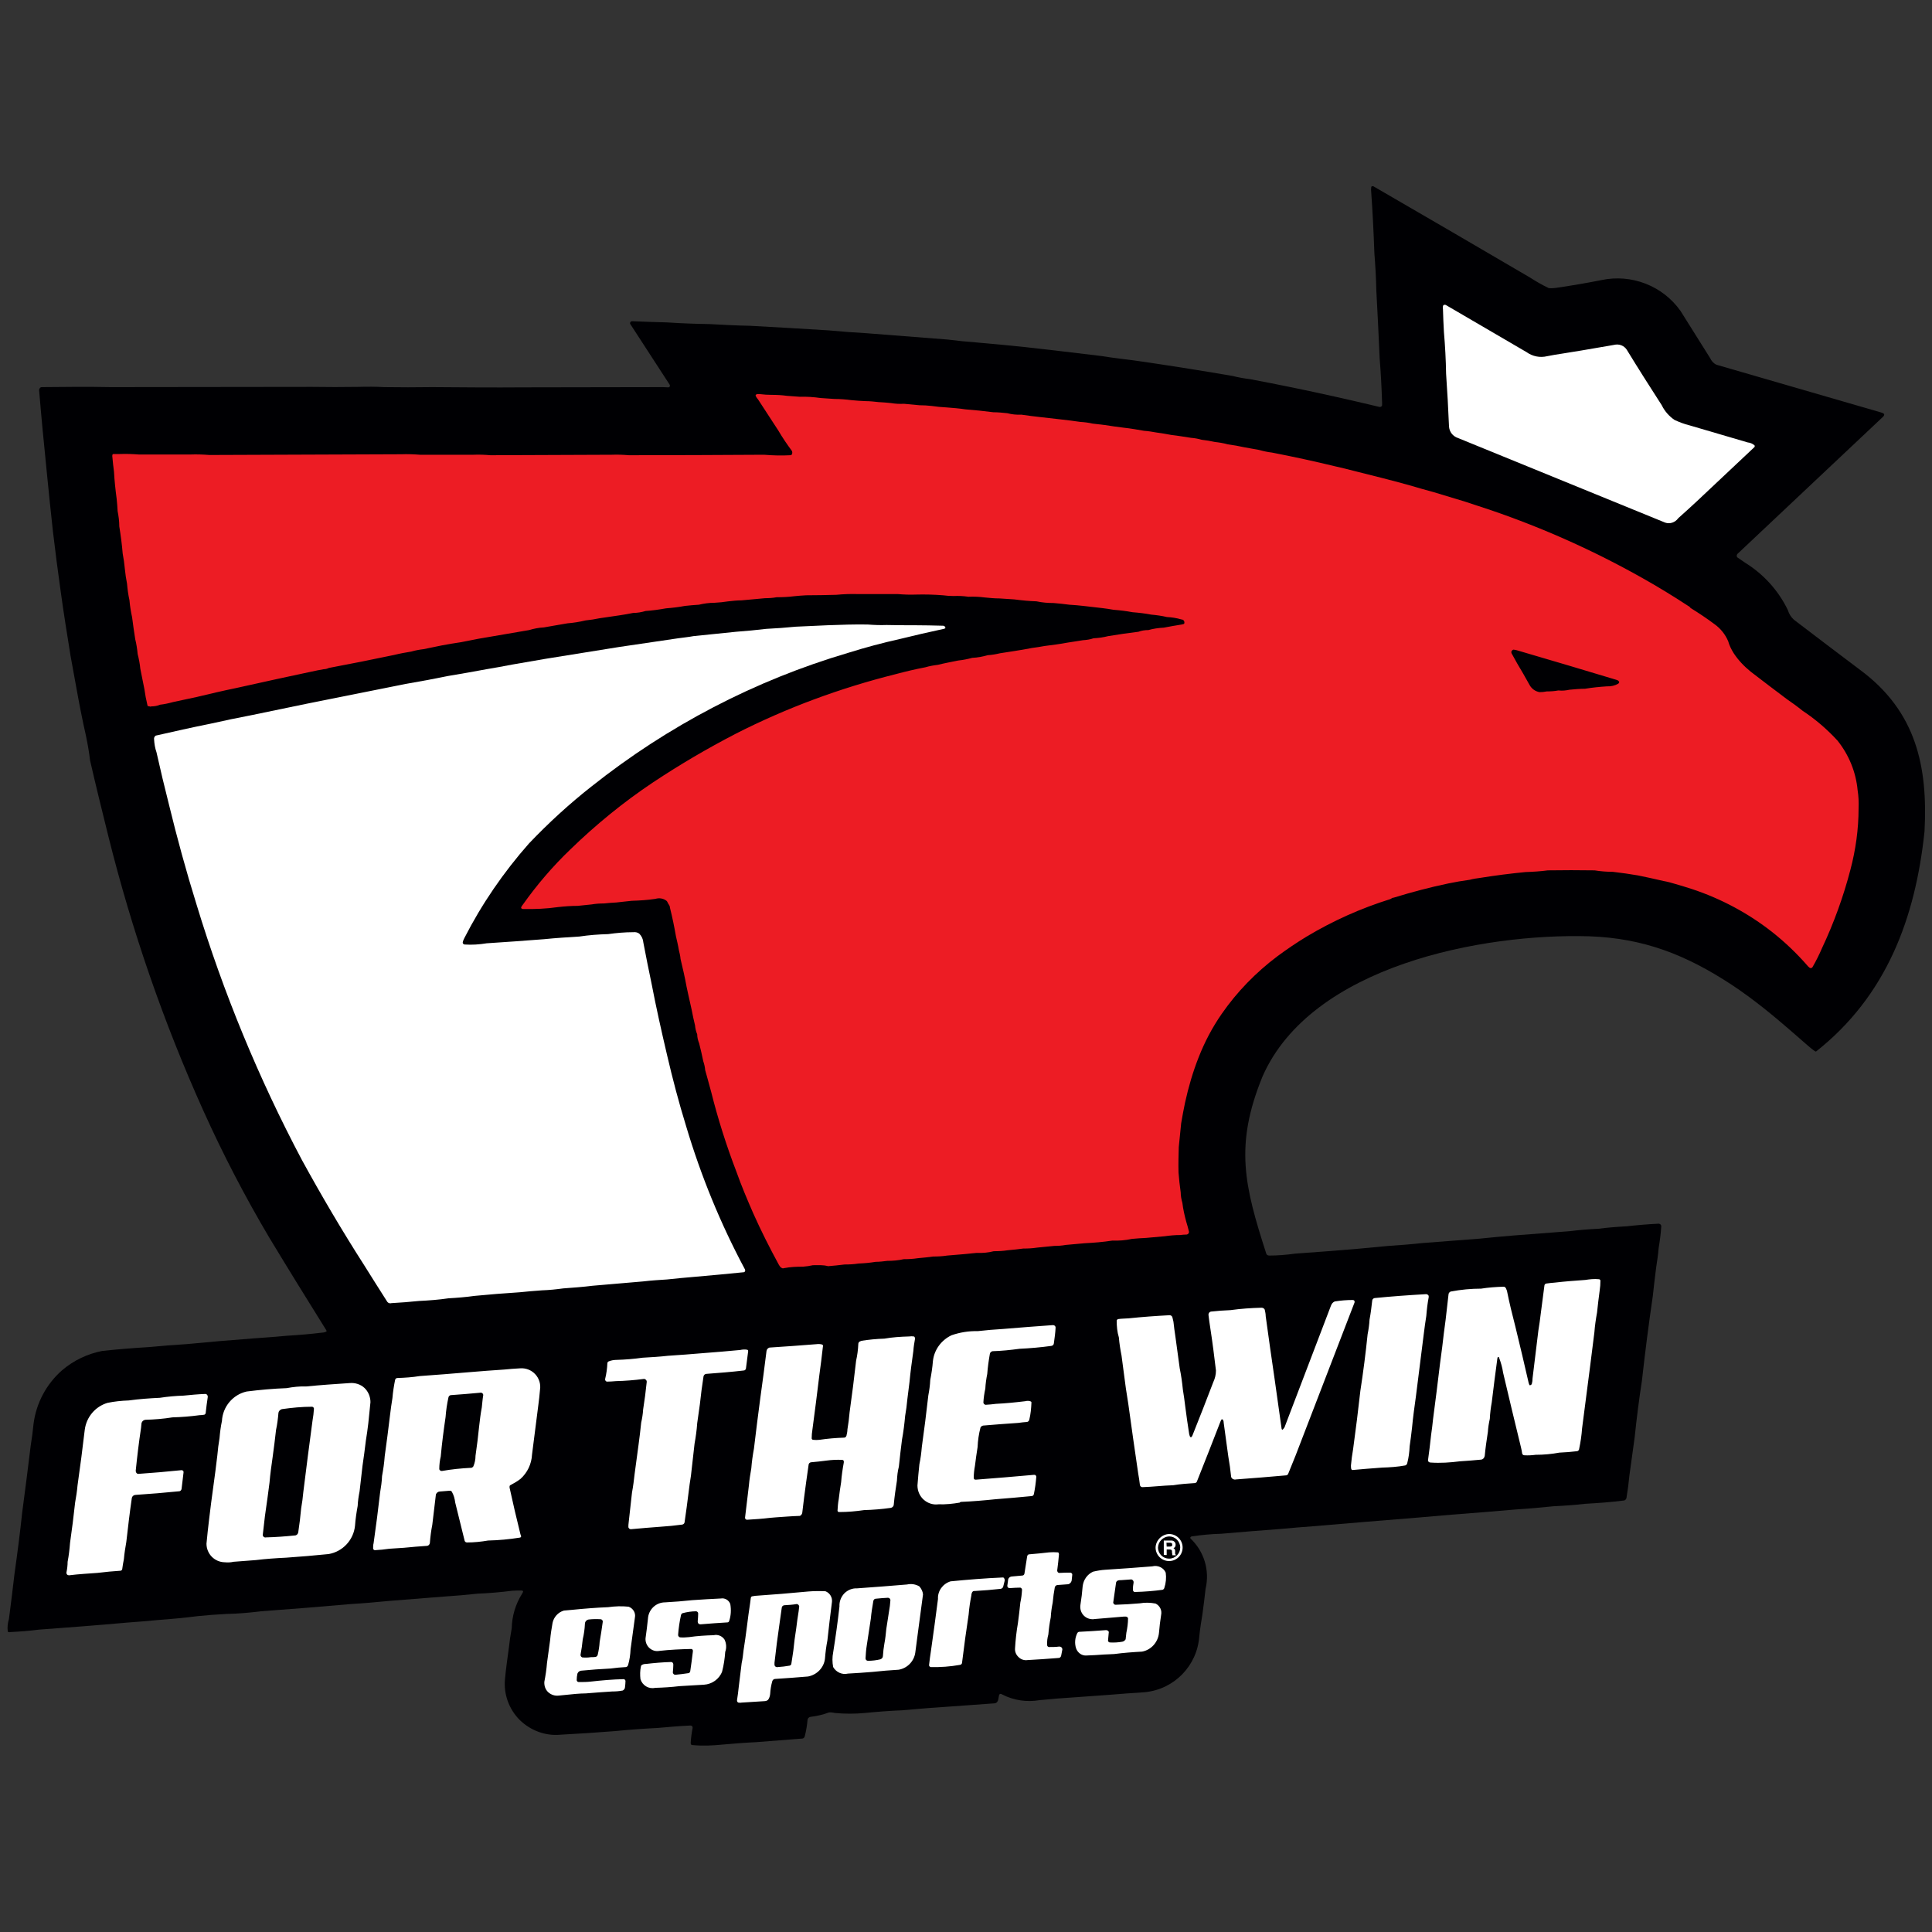 <?xml version="1.0" encoding="utf-8"?>
<!-- Generator: Adobe Illustrator 26.2.1, SVG Export Plug-In . SVG Version: 6.00 Build 0)  -->
<svg version="1.1" id="Layer_1" xmlns="http://www.w3.org/2000/svg" xmlns:xlink="http://www.w3.org/1999/xlink" x="0px" y="0px"
	 viewBox="0 0 800 800" style="enable-background:new 0 0 800 800;" xml:space="preserve">
<rect x="0" y="0" width="800" height="800" fill="#333333" stroke="none"/>
<style type="text/css">
	.st0{fill-rule:evenodd;clip-rule:evenodd;fill:#000003;}
	.st1{fill-rule:evenodd;clip-rule:evenodd;fill:#ED1C24;}
	.st2{fill-rule:evenodd;clip-rule:evenodd;fill:#FFFFFF;}
</style>
<g>
	<path class="st0" d="M299.1,722.4c4.6-0.4,9.3-0.8,13.9-1c6.4-0.5,12.8-1,19.2-1.5c0.4,0,0.8-0.3,1-0.8c0.6-2.3,1-4.7,1.2-7.1
		c0.2-0.6,0.7-1.1,1.3-1.1c2.5-0.3,5.1-0.9,7.5-1.8c0.8-0.1,1.6,0,2.4,0.2c4.2,0.4,8.4,0.4,12.6,0c5.1-0.5,10.2-0.9,15.3-1.1
		c5-0.4,9.9-0.9,14.9-1.2c4.6-0.3,9.3-0.7,13.9-1l9.7-0.7c0.8-0.2,1.3-0.9,1.4-1.8c0.1-0.5,0.2-1.1,0.3-1.6c0.1-0.2,0.1-0.3,0.3-0.4
		c0.1-0.1,0.2-0.1,0.3-0.1c0.3,0,0.6,0.2,0.8,0.3c4.7,2.4,10.1,3.2,15.3,2.3c5-0.5,9.9-0.9,14.9-1.2c4.6-0.3,9.3-0.7,13.9-1
		c5-0.4,10-0.8,14.9-1.1c12.1-1.2,21.6-10.9,22.5-23.1c0.3-3.1,0.8-6.1,1.3-9.2c0.5-3.5,0.9-7,1.3-10.5c1.8-7.6-0.6-15.5-6.2-20.8
		c-0.1-0.1-0.2-0.3-0.1-0.5c0.1-0.2,0.3-0.3,0.5-0.4c4-0.6,8.1-1,12.2-1.1c8.2-0.7,16.5-1.4,24.8-2c4.4-0.4,8.8-0.8,13.2-1.1
		c7.1-0.6,14.2-1.2,21.4-1.8l22.1-1.8l13.9-1.2c9.1-0.7,18.1-1.4,27.1-2.2c5.1-0.3,10.2-0.8,15.3-1.3c4.3-0.2,8.6-0.5,12.9-1
		c5.4-0.3,10.9-0.7,16.3-1.4c0.5-0.2,0.8-0.6,0.9-1.1c0.5-3,0.9-6.1,1.2-9.2l2.2-16c0.8-7.8,1.8-15.6,3-23.4
		c1.3-11.7,2.8-23.4,4.5-35c0.4-4,0.9-7.9,1.4-11.9c0.4-2.6,0.8-5.2,1-7.8c0.5-3,0.9-6,1.1-9.1c0-0.6-0.4-1-1-1.1
		c-4.5,0.2-9,0.6-13.5,1.1c-3.9,0.2-7.7,0.5-11.5,1c-4,0.2-7.9,0.5-11.9,1l-23.4,1.8c-4.6,0.4-9.3,0.8-13.9,1.3
		c-7.8,0.6-15.6,1.2-23.4,1.8c-4.7,0.5-9.5,0.9-14.3,1.2l-13.9,1.3c-8.3,0.7-16.5,1.3-24.8,1.9c-3.6,0.5-7.2,0.8-10.8,0.8
		c-0.6,0-1.1-0.4-1.2-0.9c-9-28-13.2-44.7-1.5-73.3c20.2-45.8,90.9-59.3,135.3-58c22.6,0.8,40.1,7.7,59,20.1
		c17.9,11.8,34,28.3,34.9,27.6c29.1-23,41.1-55.1,44.9-91.1c1.4-26.7-3.3-49.7-26.8-67c-9.1-6.9-18.2-13.7-27.3-20.7
		c-1.2-1.1-2-2.4-2.5-4c-3.9-8.1-10.1-14.9-17.7-19.6c-1.1-0.7-2.1-1.5-3.2-2.2c-0.4-0.4-0.3-1,0-1.4l60.4-56.9
		c0.2-0.2,0.3-0.4,0.4-0.7c0-0.2,0-0.4-0.2-0.5c-0.4-0.3-0.9-0.5-1.4-0.6l-67.6-19.6c-0.4-0.1-0.7-0.3-1-0.5
		c-0.8-0.6-1.4-1.3-1.8-2.2c-4.1-6.5-8.2-13.1-12.3-19.6c-7.4-10.5-20.4-15.5-32.9-12.8c-6,1.2-12,2.2-18,3.1
		c-1.2,0.2-2.5,0.3-3.7,0.2c-2.7-1.3-5.3-2.8-7.8-4.4c-21.5-12.6-43.1-25.2-64.7-37.7c-0.2-0.1-0.3-0.1-0.5-0.1
		c-0.3,0-0.5,0.2-0.5,0.4c-0.1,0.7-0.1,1.4,0,2.2c0.6,8.4,1,16.7,1.3,25.1c0.4,5.1,0.7,10.2,0.8,15.3c0.5,9.5,1,19,1.4,28.5
		c0.5,6.1,0.8,12.2,1,18.3c0,0.3,0,0.6,0,0.9c-0.1,0.5-0.6,0.8-1.1,0.7c-6.2-1.5-12.4-2.9-18.6-4.3c-11.6-2.6-23.3-5-35-7.2
		c-2.4-0.3-4.8-0.7-7.1-1.3c-12.1-2.1-24.2-4-36.3-5.8c-3.5-0.5-7-1-10.5-1.4c-2.6-0.3-5.2-0.7-7.8-1.1c-10.5-1.3-21-2.5-31.6-3.7
		c-6.7-0.7-13.4-1.3-20-1.9c-4-0.3-7.9-0.7-11.9-1.2l-33.3-2.6c-5.3-0.3-10.7-0.7-16-1.2c-10.9-0.7-21.7-1.3-32.6-1.9
		c-5.5-0.1-11.1-0.4-16.6-0.7c-5.9-0.1-11.8-0.3-17.7-0.7c-4.8-0.1-9.7-0.3-14.5-0.5c-0.3,0-0.5,0.2-0.7,0.4c-0.1,0.2-0.2,0.6,0,0.8
		l16.3,25.1c0.1,0.2,0.1,0.4,0.1,0.6c-0.1,0.3-0.4,0.5-0.7,0.5c-0.8,0-1.6-0.1-2.3-0.1l-57.4,0.1c-12.7,0.1-25.3,0-38-0.1
		c-6.7,0.1-13.4,0.1-20,0c-3.5-0.2-7-0.2-10.5-0.1c-6.5,0.1-12.9,0.1-19.4,0l-83.2,0.1c-9.5-0.2-19-0.1-28.5,0
		c-0.3,0-0.7,0.1-0.9,0.4c-0.1,0.2-0.2,0.4-0.3,0.6l0,0.3c0.9,11.1,2,22.2,3.1,33.2c0.8,8.4,1.7,16.7,2.6,25.1
		c1,8.5,2.1,17,3.3,25.5c1.2,8.7,2.6,17.4,4,26.1c0.8,4.4,1.6,8.8,2.4,13.2c1.2,6.7,2.5,13.4,4,20c0.7,3.4,1.3,6.8,1.7,10.2
		c2.4,10.5,5,21,7.6,31.5c9.7,38.9,22.8,76.9,39.3,113.5c8.1,18,17.2,35.5,27.2,52.4c7.8,12.9,15.7,25.7,23.7,38.5
		c0.1,0.1,0.1,0.3,0.1,0.4c0,0,0,0.1,0,0.1c0,0.1-0.1,0.1-0.1,0.1c-0.5,0.2-1,0.4-1.6,0.4c-4.9,0.6-9.7,1-14.6,1.3
		c-4.6,0.4-9.3,0.8-13.9,1.1c-9.4,0.7-18.8,1.5-28.1,2.4c-5.1,0.3-10.2,0.7-15.3,1.2c-6.5,0.4-12.9,0.9-19.3,1.6
		c-6.1,1.2-11.8,3.9-16.6,8c-6.5,5.7-10.7,13.6-11.8,22.1c-0.3,3.1-0.7,6.1-1.2,9.2c-1.1,9.2-2.3,18.4-3.5,27.5
		c-0.9,8.5-2,17-3.2,25.5c-0.7,6.2-1.5,12.5-2.3,18.7c-0.5,1.6-0.7,3.3-0.5,5c0,0.2,0.1,0.4,0.3,0.4c0.3,0.1,0.6,0.1,0.8,0
		c4-0.2,7.9-0.5,11.8-1c12.1-0.9,24.2-1.8,36.3-2.9c4.4-0.3,8.8-0.7,13.2-1.1c5.4-0.4,10.9-0.9,16.3-1.6c3.9-0.4,7.9-0.7,11.9-0.9
		c4.8-0.1,9.5-0.5,14.2-1.1c12.5-0.9,24.9-1.9,37.3-3c5.3-0.3,10.6-0.8,15.9-1.3c7.6-0.6,15.2-1.2,22.7-1.8
		c4.6-0.3,9.3-0.7,13.9-1.2c4.8-0.2,9.5-0.6,14.2-1.2c1.3-0.1,2.6-0.1,4-0.1c0.1,0,0.3,0.1,0.4,0.1c0.2,0.1,0.2,0.3,0.2,0.4
		c-0.1,0.3-0.3,0.6-0.4,0.8c-2.7,4.3-4.2,9.2-4.3,14.3c-0.5,2.7-0.9,5.4-1.2,8.2c-0.6,4.3-1.2,8.6-1.6,12.9
		c-0.6,6.3,1.7,12.5,6.1,16.9c4.5,4.4,10.7,6.7,16.9,6.1c7.6-0.4,15.2-0.9,22.7-1.5c5.9-0.6,11.8-1,17.6-1.3c4.5-0.4,9-0.8,13.5-1
		c0.3,0,0.5,0.1,0.7,0.3c0.2,0.2,0.2,0.5,0.2,0.7c-0.4,2.1-0.7,4.2-0.8,6.3c0,0.2,0.1,0.4,0.2,0.6c0.2,0.2,0.4,0.2,0.6,0.2
		C291,723,295,722.8,299.1,722.4L299.1,722.4z"/>
	<path class="st1" d="M649.9,285.6c2.1-0.2,4.3-0.4,6.4-0.4c3-0.5,6.1-0.8,9.1-1c1.6,0.1,3.3-0.3,4.7-1.1c0.2-0.2,0.3-0.4,0.4-0.6
		c0-0.1-0.1-0.3-0.2-0.4c-0.2-0.3-0.6-0.5-1-0.6c-13.2-4-26.4-7.9-39.7-11.8c-1-0.3-1.9-0.6-2.9-0.7c-0.1,0-0.3,0.1-0.4,0.2
		c-0.5,0.3-0.6,0.8-0.4,1.3c1.5,2.8,3.1,5.6,4.8,8.4c0.9,1.6,1.8,3.2,2.7,4.8c0.9,1.6,2.4,2.6,4.1,2.9c1,0,2-0.1,3-0.3
		c1.6,0,3.2-0.1,4.8-0.4C647,286.1,648.5,285.9,649.9,285.6L649.9,285.6L649.9,285.6z M336.6,523.9L336.6,523.9
		c-1.3,0.3-2.7,0.5-4.1,0.6c-2.6,0-5.2,0.1-7.8,0.6c-0.1,0-0.3,0-0.4,0.1c-0.1,0-0.2,0-0.2,0c-0.3-0.1-0.7-0.3-0.9-0.5
		c-0.2-0.3-0.5-0.6-0.7-1c-3.8-7-7.4-14.1-10.6-21.3c-2.5-5.7-4.9-11.4-7-17.3c-4.1-10.7-7.6-21.7-10.4-32.9
		c-0.8-3.1-1.7-6.1-2.5-9.1c-0.1-1.3-0.4-2.5-0.8-3.7c-0.5-2.5-1.1-5-1.7-7.4c-0.5-1.2-0.8-2.5-0.8-3.7c-0.5-1.2-0.8-2.5-0.9-3.7
		c-0.5-2.1-1-4.3-1.4-6.5l-1.3-5.8l-0.8-3.7c-0.7-3.9-1.6-7.7-2.5-11.5c-0.1-1.3-0.4-2.5-0.7-3.7c-0.3-1.9-0.8-3.9-1.2-5.7
		c-0.7-4-1.5-7.9-2.5-11.9c0-0.4-0.1-0.7-0.3-1c-0.2-0.3-0.4-0.6-0.6-1c-0.1-0.2-0.2-0.5-0.4-0.7c-1.3-1.1-3.1-1.4-4.7-0.9
		c-3.3,0.5-6.5,0.7-9.8,0.8c-2.2,0.2-4.3,0.5-6.4,0.7c-1.7,0.1-3.4,0.2-5.1,0.4c-1.7,0-3.4,0.1-5.1,0.4c-1.9,0.2-3.8,0.4-5.8,0.6
		c-2.7,0-5.4,0.2-8.1,0.5c-4.8,0.7-9.7,0.9-14.5,0.8c-0.3,0-0.6-0.1-0.8-0.4c0-0.1,0-0.2,0-0.3c0.2-0.4,0.4-0.8,0.7-1.1
		c5.8-8.2,12.4-15.9,19.6-22.8c10.6-10.3,22.1-19.7,34.4-27.9c11-7.3,22.4-14,34.2-20.1c21-10.7,43.2-18.9,66-24.6
		c4.1-1.1,8.3-2.1,12.5-2.9c1.7-0.5,3.4-0.8,5.1-1c2.8-0.7,5.6-1.2,8.5-1.8c2-0.2,3.9-0.6,5.8-1.1c2.2-0.1,4.3-0.5,6.4-1.1
		c1.7-0.1,3.4-0.4,5.1-0.8c1.9-0.3,3.8-0.6,5.8-0.9c2.5-0.4,5-0.8,7.5-1.3c1.7-0.2,3.4-0.5,5.1-0.8c3.2-0.4,6.3-0.8,9.5-1.4
		c2.2-0.3,4.3-0.7,6.4-1c1.5-0.1,3-0.3,4.4-0.8c2.1-0.1,4.1-0.4,6.1-0.9c4.2-0.7,8.4-1.3,12.5-1.8c1.3-0.5,2.7-0.7,4.1-0.7
		c2.1-0.6,4.3-0.9,6.4-1c2.5-0.5,4.9-0.9,7.4-1.3c0.3-0.1,0.6-0.1,0.8-0.2c0.1,0,0.2-0.1,0.3-0.3c0.1-0.4,0-0.8-0.2-1.1
		c-0.2-0.3-0.6-0.5-1-0.5c-2-0.6-4-0.9-6-1c-2.1-0.5-4.3-0.8-6.5-1c-2.6-0.5-5.2-0.8-7.8-1c-2.6-0.5-5.2-0.8-7.8-1
		c-1.6-0.3-3.1-0.5-4.7-0.7c-2.6-0.3-5.2-0.6-7.8-0.9c-1.9-0.2-3.8-0.4-5.8-0.5c-2.1-0.3-4.3-0.5-6.5-0.7c-2.4,0-4.8-0.2-7.1-0.7
		c-3.1-0.1-6.1-0.4-9.2-0.8c-2-0.1-4.1-0.3-6.1-0.4c-2,0-4.1-0.2-6.1-0.4c-2.3-0.3-4.5-0.4-6.8-0.3c-2-0.3-4.1-0.4-6.1-0.3
		c-1.5,0-2.9-0.1-4.4-0.3c-3.7-0.3-7.5-0.4-11.2-0.3c-2.5,0.1-5,0-7.5-0.2c-5.4,0-10.9,0-16.3,0c-3.1-0.1-6.1,0-9.2,0.3
		c-4.2,0.1-8.4,0.2-12.5,0.2c-1.7,0.1-3.4,0.2-5.1,0.4c-2.4,0.3-4.7,0.4-7.1,0.4c-1.6,0.3-3.2,0.4-4.8,0.4c-3.3,0.3-6.6,0.6-9.8,0.9
		c-1.8,0-3.6,0.2-5.4,0.4c-1.9,0.3-3.8,0.5-5.8,0.6c-2.2,0-4.3,0.3-6.4,0.8c-1.9,0.1-3.9,0.3-5.8,0.5c-2.6,0.5-5.2,0.8-7.8,1
		c-2.8,0.5-5.6,0.9-8.5,1.1c-1.6,0.5-3.4,0.8-5.1,0.8c-1.9,0.4-3.8,0.7-5.7,1c-2.7,0.4-5.4,0.8-8.2,1.2c-1.9,0.4-3.8,0.7-5.8,0.9
		c-2.5,0.6-5,1-7.5,1.2c-3.3,0.6-6.6,1.1-9.8,1.7c-2.1,0.1-4.1,0.5-6.1,1.1c-3.5,0.6-7,1.2-10.5,1.8c-3.5,0.6-7,1.2-10.5,1.8
		c-2.4,0.5-4.7,0.9-7.1,1.4c-2.6,0.4-5.2,0.8-7.8,1.3c-2.6,0.5-5.2,1.1-7.8,1.6c-1.7,0.2-3.4,0.5-5.1,1c-2.4,0.4-4.7,0.8-7.1,1.4
		c-9,1.9-18.1,3.7-27.1,5.4c-0.6,0.3-1.3,0.5-2,0.5c-1.7,0.3-3.4,0.6-5.1,1c-3.3,0.7-6.6,1.4-9.8,2.1c-1.7,0.4-3.4,0.7-5.1,1.1
		c-5.4,1.2-10.8,2.4-16.3,3.6c-5.4,1.1-10.9,2.4-16.3,3.7c-3.3,0.7-6.6,1.4-9.8,2.1c-1.8,0.5-3.6,0.9-5.4,1.1
		c-1.2,0.5-2.4,0.7-3.6,0.7c-0.1,0-0.3,0.1-0.4,0.1c0,0,0,0,0,0c-0.1,0-0.2-0.1-0.4-0.1c-0.2,0-0.4-0.1-0.6-0.1
		c-0.1,0-0.2-0.1-0.2-0.2c0-0.1-0.1-0.3-0.1-0.4c-0.5-2.1-0.9-4.2-1.2-6.4c-0.6-2.8-1.1-5.7-1.7-8.5c-0.2-2.1-0.6-4.1-1.1-6.1
		c-0.2-2.1-0.5-4.1-1-6.1c-0.5-3-0.9-6.1-1.3-9.1c-0.5-2.3-0.9-4.7-1.1-7.1c-0.5-2.2-0.8-4.5-1-6.8c-0.4-2-0.7-4.1-0.9-6.1
		c-0.2-2.2-0.5-4.3-0.9-6.4c-0.3-3.7-0.8-7.5-1.4-11.2c0-2.2-0.3-4.3-0.7-6.4c-0.1-1.7-0.2-3.4-0.4-5.1c-0.5-3.7-0.9-7.5-1.1-11.2
		c-0.3-2.1-0.5-4.2-0.7-6.4c0-0.2,0-0.5,0.1-0.7c0.1-0.1,0.2-0.2,0.3-0.2c1,0,1.9,0,2.8,0c2.6-0.1,5.2,0,7.8,0.2
		c7.1,0,14.3,0,21.4,0c2.6-0.1,5.2,0,7.8,0.2l79.4-0.3c2.6-0.1,5.2,0,7.8,0.2c7.4,0,14.7,0,22.1,0c2.4-0.1,4.8,0,7.1,0.2l50.2-0.2
		c2.4-0.1,4.8,0,7.1,0.2c18.7,0,37.3-0.1,56-0.2c3.6,0.3,7.2,0.4,10.8,0.2c0.4,0,0.7-0.2,0.8-0.6c0.1-0.4,0.1-0.8-0.1-1.2
		c-2-2.7-3.9-5.5-5.6-8.4c-2.8-4.3-5.6-8.6-8.4-12.9c-0.4-0.4-0.7-0.9-1-1.5c0-0.1,0-0.2,0-0.3c0.1-0.2,0.3-0.3,0.6-0.4
		c0.4,0,0.8,0,1.2,0c1.6,0.2,3.2,0.3,4.7,0.3c2.2,0,4.3,0.1,6.4,0.4c1.8,0.1,3.6,0.3,5.4,0.4c2.8-0.1,5.7,0.1,8.5,0.5
		c1.9,0.1,3.8,0.3,5.8,0.4c2.4,0,4.8,0.2,7.1,0.5c1.9,0.2,3.8,0.3,5.8,0.4c1.8,0,3.6,0.2,5.4,0.4c1.7,0.1,3.4,0.2,5.1,0.4
		c1.8,0.3,3.6,0.4,5.4,0.3l6.4,0.6c1.7,0,3.4,0.1,5.1,0.3c2,0.3,4.1,0.5,6.1,0.6c2.6,0.2,5.2,0.4,7.8,0.8c3.9,0.3,7.7,0.7,11.6,1.2
		c1.9,0,3.9,0.2,5.8,0.4c1.9,0.5,3.8,0.7,5.8,0.6c2.6,0.4,5.2,0.7,7.8,1c2.9,0.3,5.9,0.7,8.8,1c2.6,0.3,5.2,0.6,7.8,1
		c1.7,0.1,3.4,0.3,5.1,0.7c1.7,0.2,3.4,0.4,5.1,0.6c2.6,0.4,5.2,0.8,7.8,1.1c2.8,0.3,5.7,0.8,8.5,1.3c1.7,0.1,3.4,0.4,5.1,0.7
		c2.1,0.3,4.1,0.6,6.1,1c2.7,0.3,5.5,0.8,8.2,1.2c1.5,0.1,3,0.4,4.4,0.8c1.8,0.2,3.7,0.5,5.4,0.9c1.8,0.2,3.7,0.5,5.4,1
		c2.3,0.3,4.6,0.7,6.8,1.2c2,0.4,4.1,0.7,6.1,1.1c1.8,0.5,3.6,0.9,5.4,1.1c8.8,1.7,17.5,3.6,26.2,5.7c2.6,0.6,5.2,1.2,7.8,1.9
		c7.6,1.9,15.2,3.8,22.8,5.9c3.4,1,6.8,2,10.2,2.9c4.3,1.3,8.6,2.6,12.9,3.9c3.6,1.2,7.2,2.4,10.9,3.6c21.6,7.4,42.4,16.7,62.3,27.9
		c6.6,3.7,13,7.6,19.4,11.8c0.3,0.1,0.5,0.3,0.6,0.5c0.1,0.1,0.2,0.2,0.3,0.3c3.4,2.1,6.7,4.3,9.9,6.7c2.5,1.8,4.4,4.2,5.6,7
		c0.5,1.8,1.3,3.4,2.3,5c1.9,2.9,4.3,5.4,7,7.6c5,3.8,10,7.7,15,11.4c2.2,1.5,4.4,3.1,6.5,4.8c5.3,3.5,10.2,7.7,14.5,12.4
		c4.7,5.9,7.6,13,8.3,20.5c0.4,2.5,0.5,5,0.4,7.5c0,8.6-1.2,17.2-3.4,25.5c-2.9,11.1-6.8,21.9-11.7,32.3c-1.2,2.8-2.5,5.4-4,8
		c-0.3,0.4-0.8,0.5-1.2,0.2c-0.4-0.3-0.8-0.7-1.1-1.1c-4.3-4.9-9.1-9.5-14.3-13.6c-9.9-7.8-21.1-13.8-33.1-17.8
		c-2.4-0.8-4.8-1.5-7.2-2.2c-1.6-0.5-3.1-0.9-4.8-1.2c-3.5-0.8-7-1.6-10.5-2.3c-3.5-0.6-7-1.1-10.5-1.5c-2.5,0-5-0.2-7.5-0.6
		c-6.5-0.1-12.9-0.1-19.4,0c-3,0.4-6.1,0.6-9.2,0.7c-6.2,0.6-12.5,1.4-18.7,2.4c-1.5,0.2-3,0.4-4.4,0.8c-3,0.4-5.9,0.9-8.8,1.5
		c-7.7,1.6-15.2,3.6-22.7,5.9c-0.2,0-0.4,0.1-0.5,0.1c-0.1,0-0.1,0-0.2,0.1c-0.2,0.1-0.4,0.2-0.7,0.4c-12.2,3.8-23.8,9-34.8,15.6
		c-4.1,2.5-8.1,5.2-12,8.1c-8.9,6.7-16.7,14.7-23,23.8c-3.9,5.6-7.1,11.7-9.6,18.1c-2.4,6.1-4.2,12.3-5.6,18.7
		c-0.6,2.8-1.1,5.6-1.6,8.5c-0.3,3.3-0.7,6.6-1,9.9c-0.1,3.5-0.2,7-0.1,10.5c0.2,2.7,0.5,5.4,0.9,8.2c0,1.5,0.3,3,0.7,4.4
		c0.3,2.6,0.9,5.2,1.6,7.8c0.4,1.3,0.8,2.7,1.1,4c0.1,0.3,0,0.6-0.2,0.9c-0.2,0.2-0.5,0.4-0.8,0.4c-0.9,0-1.8,0.1-2.6,0.2
		c-2.2,0-4.3,0.2-6.4,0.5l-7.8,0.7c-1.9,0.1-3.9,0.2-5.8,0.4c-2.7,0.6-5.4,0.8-8.1,0.7c-3.8,0.6-7.7,0.9-11.5,1.1
		c-2.6,0.2-5.2,0.5-7.8,0.7c-1.6,0.3-3.2,0.4-4.7,0.4c-2.4,0.2-4.8,0.5-7.1,0.7c-1.9,0.3-3.8,0.4-5.8,0.4c-2.1,0.3-4.3,0.5-6.4,0.7
		c-1.9,0.3-3.8,0.4-5.8,0.4c-2.3,0.6-4.7,0.8-7.1,0.7c-4.1,0.4-8.1,0.8-12.2,1.1c-1.9,0.3-3.8,0.4-5.8,0.4c-2.1,0.3-4.3,0.5-6.4,0.7
		c-1.9,0.3-3.8,0.4-5.8,0.4c-2.2,0.5-4.5,0.7-6.8,0.7c-1.6,0.2-3.2,0.4-4.8,0.4c-2.4,0.4-4.7,0.6-7.1,0.7c-1.9,0.3-3.8,0.4-5.8,0.4
		c-2.3,0.3-4.5,0.5-6.8,0.7C340.7,523.7,338.7,523.9,336.6,523.9z"/>
	<path class="st2" d="M483.1,640.4L483.1,640.4l1.4,0c0.3,0,0.6-0.1,0.7-0.2c0.2-0.1,0.2-0.3,0.2-0.6c0-0.3-0.1-0.5-0.2-0.6
		c-0.2-0.1-0.4-0.2-0.7-0.2l-1.5,0l0,0L483.1,640.4L483.1,640.4z M481.9,643.8l0-5.9l0,0l0.6,0l0,0l2.4,0c0.6,0,1,0.1,1.4,0.5
		c0.3,0.3,0.5,0.7,0.5,1.2c0,0.6-0.2,1-0.6,1.3c-0.1,0.1-0.2,0.1-0.3,0.2l0,0c0.1,0,0.1,0.1,0.2,0.1c0.3,0.2,0.5,0.5,0.5,1l0,1
		c0,0.2,0,0.3,0.1,0.4c0,0.1,0.1,0.1,0.2,0.2l0,0.2l-1.4,0c0-0.1-0.1-0.2-0.1-0.4c0-0.2,0-0.4-0.1-0.7l0-0.5c0-0.3-0.1-0.5-0.2-0.6
		c-0.2-0.1-0.4-0.2-0.8-0.2l-1.2,0l0,0l0,2.3l0,0l-0.6,0L481.9,643.8L481.9,643.8z M484.1,636.2c2.5,0,4.6,2,4.6,4.6
		c0,2.5-2,4.6-4.6,4.6c-2.5,0-4.6-2-4.6-4.6C479.6,638.3,481.6,636.3,484.1,636.2L484.1,636.2z M484.1,635.2c3.1,0,5.6,2.5,5.6,5.6
		c0,3.1-2.5,5.6-5.6,5.6c-3.1,0-5.6-2.5-5.6-5.6C478.6,637.8,481.1,635.3,484.1,635.2L484.1,635.2z M194.9,607.8l0.3,0
		c0.3-0.1,0.6-0.3,0.8-0.6c0.6-1.4,0.9-2.9,0.9-4.4c0.6-4.1,1.1-8.2,1.5-12.2c0.3-2.6,0.6-5.2,1.1-7.8c0.2-1.7,0.3-3.4,0.6-5.1
		c0-0.3-0.1-0.6-0.4-0.8c-0.2-0.2-0.6-0.3-0.9-0.2c-4.1,0.4-8.1,0.7-12.2,1c-0.4,0.1-0.8,0.4-0.9,0.9c-0.6,2.7-1,5.4-1.2,8.2
		c-0.8,5.4-1.5,10.8-2,16.3c-0.4,1.7-0.6,3.4-0.6,5.1c0,0.3,0.1,0.5,0.4,0.7c0.2,0.2,0.5,0.2,0.7,0.2
		C187,608.4,190.9,608,194.9,607.8L194.9,607.8L194.9,607.8z M122.1,635.8c0.7,0,1.3-0.6,1.4-1.3c0.5-3.3,0.9-6.6,1.2-9.9
		c0.4-2.3,0.7-4.5,0.9-6.8c1.2-9.9,2.5-19.7,3.8-29.5c0.3-1.7,0.5-3.3,0.6-5c0-0.4-0.4-0.8-0.8-0.8c-4.2,0-8.3,0.4-12.5,1
		c-0.7,0.2-1.3,0.8-1.4,1.5c-0.2,2.4-0.5,4.8-1,7.1c-0.4,3.7-0.9,7.5-1.4,11.2c-0.5,3.5-1,7-1.3,10.6c-0.3,2-0.5,4.1-0.8,6.1
		c-0.4,2.6-0.7,5.2-1.1,7.8l-0.9,7.8c0,0.3,0.2,0.6,0.4,0.8c0.3,0.2,0.6,0.3,0.9,0.2C114.2,636.5,118.1,636.2,122.1,635.8
		L122.1,635.8L122.1,635.8z M248.3,679.9c0.5-2.8,0.9-5.6,1.3-8.4c0-0.5-0.3-0.9-0.8-1c-1.7-0.1-3.3-0.1-5,0.1
		c-0.9,0.1-1.6,0.9-1.6,1.8c-0.1,2.2-0.4,4.3-0.9,6.4c-0.2,2.1-0.5,4.2-0.9,6.3c-0.1,0.5,0.2,1,0.7,1.2c1.2,0.1,2.4,0.1,3.5-0.1
		c0.7,0,1.3,0,2-0.1c0.5-0.1,0.8-0.5,0.9-0.9C247.9,683.5,248.2,681.7,248.3,679.9L248.3,679.9L248.3,679.9z M366.2,680.6
		c0.4-2,0.6-4.1,0.8-6.1c0.4-2.4,0.7-4.7,1.1-7.1c0.3-1.6,0.5-3.2,0.6-4.8c0-0.3-0.1-0.5-0.3-0.7c-0.2-0.2-0.5-0.3-0.7-0.3
		c-1.7,0.1-3.4,0.2-5.1,0.4c-0.3,0-0.6,0.2-0.8,0.5c-0.1,0.2-0.2,0.4-0.2,0.6c-0.4,2.4-0.8,4.7-1,7.1l-1.7,11.2
		c-0.3,1.8-0.4,3.5-0.5,5.3c0,0.6,0.5,1,1,1c1.7,0,3.4-0.2,5.1-0.6c0.6-0.2,1.1-0.7,1.1-1.4C365.7,684,365.9,682.3,366.2,680.6
		L366.2,680.6L366.2,680.6z M328.5,683.5c0.3-3.1,0.7-6.1,1.2-9.2c0.3-2.4,0.6-4.8,1-7.1c0.1-0.6,0.1-1.1,0.2-1.7
		c0.1-0.3,0-0.6-0.2-0.9c-0.2-0.2-0.5-0.4-0.8-0.4c-1.7,0.3-3.5,0.4-5.2,0.5c-0.6,0.1-1,0.6-1,1.1c-0.3,2.1-0.6,4.3-0.9,6.4
		c-0.8,5.4-1.5,10.9-2.1,16.3c0,0.2,0,0.5,0,0.7c0,0.3,0.1,0.7,0.4,0.9c0.3,0.2,0.6,0.3,0.9,0.2c1.7-0.1,3.3-0.3,5-0.6
		c0.4-0.1,0.7-0.5,0.7-0.9C328,687.1,328.2,685.3,328.5,683.5L328.5,683.5L328.5,683.5z M702.7,207.5c7.9-7.4,15.8-14.9,23.7-22.3
		c0.1-0.1,0.2-0.2,0.2-0.4c0-0.1,0-0.3-0.1-0.4c-0.8-0.7-1.8-1.1-2.8-1.2l-24.2-7.1c-2.1-0.5-4.1-1.3-6.1-2.2
		c-2.2-1.5-4.1-3.6-5.3-6.1c-4.9-7.6-9.8-15.3-14.5-23c-1.1-1.7-3.2-2.5-5.2-2c-1.9,0.3-3.8,0.7-5.8,1c-5.2,0.9-10.4,1.8-15.6,2.6
		c-2.2,0.3-4.3,0.7-6.4,1.1c-2.9,0.7-6,0.1-8.5-1.7l-33.4-19.5c-0.2-0.1-0.3-0.1-0.5-0.1c-0.2,0-0.5,0.1-0.6,0.3
		c-0.2,0.5-0.2,1-0.1,1.5c0.1,3.2,0.2,6.3,0.4,9.5c0.5,5.8,0.8,11.5,0.9,17.3c0.5,7.2,0.9,14.5,1.2,21.7c0.1,2.3,1.6,4.2,3.8,4.9
		l85.7,35c2,0.7,4.2-0.1,5.4-1.8C697.5,212.3,700.1,209.9,702.7,207.5L702.7,207.5L702.7,207.5z M173.5,538.7
		c4.1-0.2,8.2-0.5,12.2-1.1c3.6-0.2,7.3-0.5,10.8-1c6.2-0.6,12.4-1.1,18.7-1.5c3-0.3,6.1-0.6,9.2-0.8c3-0.1,5.9-0.4,8.8-0.8
		c4.1-0.3,8.2-0.6,12.2-1.1c7-0.6,14-1.2,21-1.8c3.3-0.4,6.6-0.6,9.8-0.8c3.8-0.4,7.7-0.8,11.5-1.1c6.8-0.6,13.5-1.2,20.3-1.9
		c0.2,0,0.4-0.2,0.5-0.4c0.1-0.3,0.1-0.6-0.1-0.9c-10.1-18.9-18.2-38.7-24.3-59.2c-3-9.7-5.6-19.6-7.9-29.5
		c-2.3-9.8-4.5-19.6-6.4-29.5c-1.2-5.6-2.3-11.3-3.4-17c-0.1-1.4-0.7-2.7-1.7-3.7c-0.7-0.5-1.5-0.7-2.4-0.6c-3.5,0-7,0.3-10.5,0.8
		c-4,0.1-7.9,0.4-11.9,1c-4.9,0.3-9.7,0.6-14.6,1.1c-7.9,0.6-15.8,1.2-23.8,1.7c-3,0.5-6.1,0.7-9.1,0.5c-0.2,0-0.4-0.1-0.6-0.3
		c-0.1-0.1-0.2-0.3-0.2-0.5c0.1-0.7,0.4-1.3,0.7-1.9c7.2-14.1,16.2-27.2,26.7-39.1c8.1-8.5,16.7-16.4,26-23.7
		c31.6-25.1,67.6-43.9,106.3-55.3c7-2.2,14.1-4.1,21.3-5.7c6.1-1.5,12.1-2.9,18.2-4.2c0.2,0,0.3-0.1,0.5-0.2
		c0.2-0.1,0.2-0.4,0.1-0.5c-0.2-0.4-0.5-0.6-0.9-0.6c-4-0.1-7.9-0.2-11.9-0.2c-3.8,0-7.7,0-11.5-0.1c-2.6,0.1-5.2,0-7.8-0.2
		c-5.5-0.1-11.1,0.1-16.6,0.3c-4.4,0.2-8.8,0.4-13.2,0.6c-4.1,0.4-8.1,0.7-12.2,0.9c-4.2,0.5-8.4,0.9-12.5,1.2
		c-5.9,0.6-11.8,1.2-17.6,1.8c-2.1,0.4-4.3,0.6-6.4,0.9c-8.1,1.2-16.3,2.4-24.4,3.6c-10.2,1.6-20.3,3.3-30.5,4.9l-13.9,2.4
		c-3.5,0.7-7,1.3-10.5,1.9c-5.3,1-10.6,1.9-15.9,2.8c-5.9,1.2-11.7,2.3-17.6,3.3c-7,1.4-14,2.8-21,4.2c-6.7,1.3-13.3,2.7-20,4
		c-7.6,1.6-15.1,3.1-22.7,4.7c-5.8,1.1-11.5,2.3-17.3,3.6c-7.5,1.5-15,3.2-22.5,4.9c-0.5,0.3-0.8,0.9-0.7,1.5c0.1,1.9,0.4,3.7,1,5.4
		c1.6,7.2,3.3,14.3,5.1,21.4c3.4,14,7.2,27.9,11.5,41.7c11.1,36.5,25.7,71.9,43.6,105.7c8.1,14.8,16.7,29.4,25.8,43.6
		c3.2,5.1,6.4,10.2,9.6,15.2c0.4,0.5,1.1,0.7,1.7,0.5C165.8,539.4,169.6,539.1,173.5,538.7L173.5,538.7L173.5,538.7z M604.5,605.1
		c2.9-0.2,5.9-0.4,8.8-0.7c0.8-0.1,1.4-0.8,1.5-1.6c0.3-3.3,0.8-6.6,1.3-9.9c0.1-1.8,0.4-3.6,0.8-5.4c0.1-2.3,0.4-4.6,0.8-6.8
		c0.7-6,1.5-12,2.3-18c0-0.2,0.1-0.4,0.1-0.5c0-0.1,0.1-0.2,0.2-0.3c0,0,0.1,0,0.2,0c0.1,0.1,0.2,0.1,0.2,0.2
		c0.8,2.1,1.4,4.2,1.7,6.3c2.4,10.3,4.9,20.6,7.4,30.9c0.2,0.9,0.4,1.7,0.5,2.6c0.1,0.4,0.5,0.7,0.9,0.7c1.6,0.1,3.1,0,4.7-0.2
		c3.3,0,6.6-0.3,9.8-0.9c2.5-0.1,4.9-0.3,7.4-0.6c0.4-0.1,0.8-0.5,0.8-1c0.6-2.8,1-5.6,1.2-8.4l3.3-25.5c0.6-4.8,1.2-9.5,1.8-14.3
		c0.2-2.7,0.6-5.5,1.1-8.2c0.3-3.1,0.7-6.1,1.1-9.2c0.2-1.3,0.3-2.6,0.3-4c0-0.3-0.3-0.6-0.6-0.6c-1.9-0.2-3.8,0-5.7,0.3
		c-4.2,0.3-8.4,0.6-12.6,1.1c-1.2,0.1-2.4,0.2-3.6,0.4c-0.4,0.1-0.7,0.5-0.7,0.9c-0.5,3.8-1,7.7-1.5,11.5c-0.3,2.4-0.6,4.8-1,7.1
		c-0.8,6.6-1.6,13.1-2.4,19.7c0,0.8-0.1,1.6-0.3,2.3c-0.1,0.3-0.4,0.6-0.8,0.6c-0.1,0-0.2-0.1-0.2-0.1c-0.1-0.2-0.2-0.5-0.3-0.8
		c-1.8-7.8-3.6-15.6-5.5-23.3c-1.3-5-2.5-9.9-3.5-14.9c-0.1-0.3-0.3-0.7-0.4-1l-0.2-0.3c-0.2-0.3-0.5-0.4-0.9-0.4
		c-3.1,0.1-6.1,0.3-9.2,0.8c-4.2,0-8.4,0.4-12.6,1.2c-0.5,0.2-0.9,0.7-0.9,1.2c-0.4,3.5-0.8,7-1.2,10.5c-0.5,3.7-1,7.5-1.4,11.2
		c-0.3,2.3-0.6,4.5-0.9,6.8c-0.9,7.7-1.9,15.4-2.9,23.1c-0.2,2.2-0.5,4.3-0.8,6.5c-0.4,3.6-0.8,7.1-1.3,10.6c0,0.2,0.1,0.5,0.3,0.6
		c0.2,0.2,0.4,0.3,0.7,0.3C596.5,605.9,600.5,605.6,604.5,605.1L604.5,605.1L604.5,605.1z M572.3,607.7L572.3,607.7
		c-2.2,0.2-4.3,0.3-6.5,0.5c-1.9,0.2-3.8,0.3-5.7,0.5c-0.3,0-0.5-0.2-0.6-0.5c-0.1-0.5-0.1-0.9-0.1-1.4c0.2-2.3,0.5-4.5,0.9-6.8
		c1.1-8,2.1-16.1,3-24.1c1.2-7.8,2.2-15.6,3-23.4c0.4-2,0.7-4.1,0.8-6.1c0.5-2.6,0.8-5.2,1.1-7.8c0-0.5,0.4-1,1-1.1
		c7-0.7,14-1.2,21-1.6c0.5-0.1,1,0.1,1.3,0.5c0.1,0.2,0.1,0.4,0.1,0.7c-0.5,2.6-0.8,5.2-1,7.8c-0.4,2.4-0.7,4.8-1,7.1
		c-1.1,8.7-2.2,17.4-3.3,26.2c-0.6,4.3-1.2,8.6-1.6,12.9c-0.3,2.6-0.6,5.2-1,7.8c-0.1,2.4-0.4,4.7-1,7c-0.1,0.4-0.4,0.8-0.8,0.9
		C578.7,607.4,575.5,607.6,572.3,607.7L572.3,607.7z M485.8,615c3-0.5,6-0.7,9.1-0.9c0.3-0.1,0.6-0.3,0.7-0.6
		c3.3-8.2,6.5-16.5,9.7-24.7c0.1-0.3,0.3-0.7,0.5-1c0-0.1,0.1-0.1,0.2-0.1c0.1,0,0.2,0.1,0.3,0.1c0.3,0.4,0.4,0.8,0.4,1.3l1.9,13.9
		c0.5,2.8,0.9,5.7,1.2,8.6c0.3,0.8,1.2,1.2,2,1c7-0.5,14-1.1,20.9-1.7c0.3-0.1,0.6-0.3,0.7-0.6c2.1-5.1,4.1-10.1,6-15.2l21.5-55.8
		c0-0.2,0-0.3,0-0.5c-0.1-0.3-0.4-0.5-0.8-0.5c-2.5,0-4.9,0.2-7.4,0.6c-0.8,0.3-1.3,1-1.6,1.8L531.9,591c-0.2,0.3-0.4,0.6-0.6,0.8
		c-0.1,0.1-0.2,0.2-0.3,0.2l-0.1,0c-0.1-0.1-0.1-0.2-0.2-0.3c-1-6.9-1.9-13.7-2.9-20.6c-1.3-8.7-2.5-17.4-3.7-26.1
		c0-0.9-0.2-1.8-0.4-2.7c-0.2-0.5-0.8-0.8-1.3-0.8c-4.3,0.1-8.6,0.4-12.9,1c-2.7,0.1-5.4,0.3-8.1,0.6c-0.6,0.1-1,0.7-1,1.3
		c0.2,1.9,0.5,3.8,0.8,5.8c0.9,5.8,1.6,11.5,2.3,17.3c0,1.7-0.4,3.3-1.1,4.8c-2.8,7.4-5.7,14.7-8.6,22c-0.1,0.2-0.2,0.5-0.4,0.7
		c-0.1,0.1-0.2,0.1-0.3,0.1c-0.1,0-0.2-0.1-0.3-0.1c-0.2-0.4-0.3-0.9-0.4-1.3c-0.6-3.7-1.1-7.4-1.6-11.2c-0.3-2.4-0.6-4.8-1-7.1
		c-0.3-3-0.7-5.9-1.3-8.8c-0.6-4.4-1.2-8.8-1.8-13.2c-0.3-2-0.6-4.1-0.8-6.1c-0.1-0.6-0.3-1.1-0.4-1.7c-0.1-0.6-0.6-1-1.2-1
		c-5.7,0.3-11.3,0.7-17,1.3c-1.4,0.1-2.9,0.1-4.3,0.3c-0.3,0.1-0.5,0.3-0.6,0.6c0,2.4,0.2,4.7,0.9,7c0.2,2.5,0.6,5,1.1,7.5
		c0.6,4.5,1.2,9,1.8,13.6l1,6.4c1.3,9.6,2.7,19.2,4.1,28.8c0.3,1.6,0.5,3.1,0.7,4.7c0,0.5,0.5,1,1,1c2.1-0.1,4.3-0.2,6.4-0.4
		C481.5,615.2,483.7,615.1,485.8,615L485.8,615L485.8,615z M397.9,621.9c4.8-0.2,9.5-0.6,14.3-1.1c5-0.4,9.9-0.8,14.9-1.3
		c0.5,0,0.9-0.3,1-0.8c0.5-2.4,0.8-4.7,1-7.1c0-0.2,0-0.4-0.2-0.6c-0.1-0.2-0.3-0.3-0.5-0.3l-0.3,0c-8,0.7-16,1.4-24,2
		c-0.5,0.1-0.9-0.3-0.9-0.7c0-1.7,0.2-3.4,0.5-5c0.3-2.6,0.7-5.2,1.1-7.8c0.1-2.7,0.5-5.4,1.2-8.1c0.2-0.4,0.6-0.7,1.1-0.8
		c4.8-0.4,9.7-0.8,14.5-1.1c1.2-0.2,2.5-0.3,3.7-0.4c0.5-0.1,0.8-0.5,0.9-0.9c0.6-2.4,0.8-4.8,0.9-7.2c0-0.2-0.1-0.3-0.3-0.4
		c-0.7-0.3-1.5-0.3-2.2-0.1c-4.1,0.5-8.1,0.9-12.2,1.1c-1.4,0.2-2.9,0.3-4.3,0.4c-0.5-0.1-0.9-0.5-0.9-1c0.1-1.9,0.4-3.9,0.8-5.7
		c0.1-2.1,0.4-4.1,0.8-6.1c0.2-2.8,0.6-5.6,1.1-8.4c0.1-0.5,0.6-0.9,1.1-1c3.7-0.1,7.5-0.5,11.2-1c4.4-0.2,8.8-0.6,13.2-1.2
		c0.6-0.1,1-0.6,1-1.2c0.3-2.1,0.6-4.3,0.7-6.4c0-0.6-0.5-1-1.1-1c-6.9,0.5-13.8,1-20.7,1.6c-3.5,0.2-7,0.5-10.5,0.9
		c-3.7-0.1-7.3,0.5-10.8,1.7c-4.2,2-7.2,6-7.7,10.7c-0.2,2.6-0.6,5.2-1.1,7.8c-0.1,2.2-0.4,4.3-0.8,6.4c-0.8,7.1-1.7,14.3-2.7,21.4
		c-0.2,2.4-0.5,4.8-1,7.1c-0.3,2.9-0.6,5.9-0.8,8.8c0,2.2,0.9,4.4,2.6,5.9c1.7,1.5,3.9,2.2,6.1,1.9c3,0.1,5.9-0.2,8.8-0.7
		C397.5,622,397.7,622,397.9,621.9L397.9,621.9L397.9,621.9z M321.3,628.3L321.3,628.3l-2.4,0.2c-3.2,0.4-6.4,0.6-9.6,0.8
		c-0.4,0-0.8-0.4-0.8-0.8l1.6-13.4c0.2-2.4,0.6-4.8,1-7.1c0.2-2.7,0.6-5.5,1.1-8.2c0.8-6.9,1.7-13.8,2.6-20.7
		c0.9-6.6,1.8-13.1,2.6-19.7c0.1-0.7,0.6-1.2,1.2-1.4c6.5-0.4,12.9-0.9,19.4-1.4c0.8-0.1,1.5-0.1,2.3,0.1c0.3,0.1,0.5,0.3,0.5,0.6
		c0,0.2-0.1,0.5-0.1,0.7c-0.4,3.7-0.9,7.5-1.4,11.2c-0.9,7.6-1.9,15.2-2.9,22.8c-0.2,1.2-0.3,2.4-0.3,3.6c0,0.3,0.3,0.6,0.6,0.6
		c0.9,0.1,1.8,0.1,2.6,0c3.4-0.5,6.8-0.8,10.2-0.9c0.5,0,0.8-0.3,1-0.8c0.2-0.9,0.4-1.7,0.4-2.6c0.4-2.4,0.7-4.7,0.9-7.1
		c1-7.1,1.9-14.3,2.7-21.4c0.5-2.2,0.8-4.5,0.9-6.8c0-0.5,0.2-0.9,0.6-1.1c0.2-0.1,0.5-0.2,0.7-0.3c3.1-0.5,6.3-0.8,9.5-0.9
		c3.4-0.6,6.8-0.8,10.2-0.9c0.7-0.1,1.4-0.1,2,0c0.1,0,0.2,0.1,0.3,0.2c0.1,0.2,0.2,0.5,0.2,0.7c-0.3,1.7-0.6,3.4-0.7,5.1
		c-0.6,4.3-1.2,8.6-1.6,12.9c-0.3,2.4-0.6,4.8-0.9,7.2c-0.2,2.3-0.5,4.5-0.9,6.8c-0.3,3.3-0.7,6.6-1.3,9.8
		c-0.5,3.7-0.9,7.5-1.3,11.2c-0.5,1.9-0.7,3.8-0.8,5.8c-0.5,3.2-1,6.5-1.3,9.8c0,0.8-0.6,1.4-1.4,1.5c-3.6,0.5-7.2,0.8-10.9,0.9
		c-3.4,0.5-6.8,0.8-10.2,0.8l-0.3,0c-0.3-0.1-0.5-0.3-0.5-0.6c0.1-1.6,0.2-3.2,0.5-4.7c0.3-2.4,0.6-4.8,1-7.1
		c0.2-2.7,0.6-5.4,1.1-8.1c0-0.2,0-0.4,0-0.6c-0.1-0.3-0.4-0.5-0.7-0.5c-2.2-0.1-4.3,0-6.5,0.3c-2.1,0.3-4.3,0.5-6.4,0.7
		c-0.6,0.1-1,0.6-1,1.2l-1,7.1c-0.6,4.2-1.1,8.4-1.6,12.6c-0.1,0.6-0.5,1.1-1,1.3C327.6,627.8,324.5,628.1,321.3,628.3L321.3,628.3z
		 M273.4,632.2c3.1-0.2,6.1-0.5,9.1-0.9c0.6-0.1,1-0.6,1-1.2c0.6-4,1.1-7.9,1.6-11.9c0.3-2.4,0.6-4.8,1-7.1c0.5-4.4,1-8.8,1.5-13.3
		c0.5-2.8,0.9-5.6,1.1-8.5c0.4-2.6,0.7-5.2,1.1-7.8c0.4-3.8,0.9-7.7,1.5-11.5c0.1-0.6,0.5-1,1.1-1.1c5.2-0.4,10.4-0.8,15.5-1.4
		c0.3,0,0.5-0.1,0.7-0.3c0.2-0.2,0.3-0.4,0.3-0.7c0.3-2.3,0.6-4.7,0.9-7c0-0.1,0-0.3-0.1-0.4c-0.1-0.1-0.2-0.2-0.3-0.2
		c-1-0.2-2-0.1-2.9,0.1c-5.1,0.5-10.2,0.9-15.3,1.3c-4.9,0.4-9.7,0.8-14.6,1.1c-3.5,0.4-7,0.6-10.5,0.8c-3.6,0.5-7.2,0.8-10.8,0.9
		c-1.1,0-2.2,0.2-3.2,0.6c-0.3,0.1-0.6,0.4-0.6,0.8c-0.1,2.2-0.4,4.3-0.9,6.4c-0.1,0.3,0,0.7,0.2,0.9c0.1,0.2,0.3,0.2,0.5,0.3
		c1.2,0,2.5-0.1,3.7-0.2c3.9-0.1,7.7-0.4,11.5-0.9c0.3-0.1,0.7,0.1,0.9,0.3c0.3,0.2,0.4,0.6,0.4,0.9c-0.4,3.9-0.9,7.7-1.5,11.5
		c-0.1,1.8-0.4,3.6-0.8,5.4c-0.3,3.1-0.7,6.1-1.1,9.2c-0.5,4-1.1,7.9-1.6,11.9c-0.3,2.6-0.6,5.2-1.1,7.8l-1.4,12.6
		c-0.1,0.6-0.1,1.1-0.1,1.7c0,0.3,0.2,0.5,0.4,0.7c0.2,0.2,0.5,0.2,0.8,0.2C265.5,632.8,269.5,632.5,273.4,632.2L273.4,632.2
		L273.4,632.2z M167.3,640.9L167.3,640.9l-6.1,0.4c-2,0.3-4,0.5-6,0.6c-0.2,0-0.3-0.1-0.4-0.2c-0.2-0.1-0.3-0.3-0.3-0.5
		c0-0.7,0-1.5,0.2-2.2c1-7,1.9-14,2.7-21c0.4-2.3,0.7-4.5,0.8-6.8c0.5-2.7,0.9-5.4,1.1-8.2c0.8-5.6,1.5-11.3,2.2-17
		c0.3-2.4,0.6-4.8,1-7.1c0.2-2.5,0.6-5,1.1-7.5c0.1-0.5,0.5-0.8,1-0.8c3.1-0.1,6.1-0.3,9.2-0.8c6.8-0.5,13.6-1,20.4-1.6
		c4.9-0.4,9.7-0.8,14.6-1.1c2.1-0.2,4.3-0.4,6.5-0.5c2.4-0.2,4.7,0.7,6.3,2.4c1.6,1.7,2.4,4.1,2,6.5c-0.2,2.2-0.4,4.3-0.7,6.4
		l-2.6,20.4c-0.2,3.9-1.9,7.5-4.8,10.1c-1.3,1-2.7,1.8-4.2,2.6c-0.2,0.1-0.3,0.3-0.3,0.5c0,0.2,0,0.3,0,0.5
		c1.4,6.4,2.9,12.9,4.5,19.3c0.1,0.3,0.2,0.6,0.3,0.8c0,0.1,0,0.2-0.1,0.3c-0.1,0.2-0.3,0.3-0.5,0.3c-4.4,0.7-8.7,1.1-13.1,1.2
		c-2.9,0.5-5.8,0.8-8.7,0.8c-0.5,0-0.9-0.3-1-0.7l-3.9-15.8c-0.2-1.6-0.6-3.1-1.4-4.5c-0.1-0.2-0.3-0.3-0.5-0.4c-0.2,0-0.5,0-0.7,0
		c-1.2,0.1-2.5,0.2-3.7,0.3c-0.8,0-1.4,0.5-1.7,1.2c-0.5,4.2-1,8.4-1.5,12.6c-0.5,2.5-0.8,4.9-1,7.5c-0.1,0.6-0.5,1.1-1.1,1.2
		C173.6,640.3,170.4,640.6,167.3,640.9L167.3,640.9z M105.9,646L105.9,646c-3.1,0.2-6.1,0.5-9.2,0.7c-1.2,0.3-2.5,0.3-3.7,0.2
		c-4.2-0.1-7.5-3.5-7.5-7.7c0.3-3.4,0.7-6.8,1.1-10.2c0.5-4.4,1.1-8.8,1.7-13.2c0.6-4.4,1.2-8.8,1.7-13.2c0.2-2.4,0.5-4.8,0.9-7.1
		c0.2-2.4,0.5-4.8,1-7.1c0.3-5.9,4.5-10.9,10.2-12.2c5.5-0.7,11.1-1.2,16.6-1.4c2.7-0.5,5.4-0.8,8.1-0.7c6-0.6,12-1,18-1.4
		c2.2-0.2,4.5,0.5,6.1,2c1.6,1.5,2.5,3.7,2.5,5.9l-0.9,8.8c-0.3,2.4-0.6,4.8-1,7.1c-0.4,3.5-0.9,7-1.4,10.5c-0.4,3.5-0.8,7-1.2,10.5
		c-0.4,2-0.7,4-0.8,6.1c-0.5,2.7-0.9,5.4-1.1,8.2c-0.6,5.9-5.1,10.7-10.9,11.7c-5.9,0.6-11.8,1.1-17.6,1.5
		C114.2,645.2,110,645.5,105.9,646L105.9,646z M40.4,651.3c3.2-0.4,6.4-0.7,9.6-0.9c0.3-0.1,0.5-0.3,0.6-0.6
		c0.2-1.4,0.4-2.8,0.7-4.2c0.2-2.4,0.6-4.8,1-7.1c0.7-6.1,1.4-12.2,2.3-18.3c0.2-0.7,0.8-1.2,1.6-1.2c6-0.4,12-0.9,18-1.5
		c0.3,0,0.6-0.2,0.8-0.5c0.1-0.2,0.2-0.4,0.2-0.6l0.8-6.7c0-0.2,0-0.4-0.1-0.6c-0.3-0.3-0.7-0.4-1.1-0.3c-5.8,0.6-11.7,1.1-17.5,1.5
		c-0.3,0-0.6-0.1-0.8-0.4c-0.2-0.2-0.3-0.6-0.3-0.9c0.6-5.9,1.3-11.8,2.2-17.7c0.1-0.7,0.1-1.4,0.2-2c0.2-0.8,0.8-1.3,1.6-1.4
		c3.8-0.1,7.5-0.4,11.2-1c3.8-0.1,7.5-0.4,11.2-0.9c0.7,0,1.4-0.1,2-0.2c0.3-0.1,0.5-0.4,0.6-0.7l0-0.3c0.2-2,0.5-4.1,0.8-6.1
		c0.1-0.4,0-0.9-0.3-1.2c-0.2-0.2-0.4-0.3-0.6-0.3c-3,0.1-6.1,0.4-9.1,0.7c-3.3,0.1-6.6,0.4-9.8,0.9c-4.3,0.2-8.6,0.5-12.9,1.1
		c-3,0.1-5.9,0.4-8.8,1c-5,1.5-8.7,5.8-9.4,11.1c-0.9,7.7-1.9,15.4-3,23.1c-0.2,2.4-0.6,4.8-1,7.1c-0.6,5.6-1.3,11.1-2.1,16.7
		c-0.2,2.6-0.5,5.2-1,7.8c0,1.5-0.2,3.1-0.5,4.5c0,0.3,0.1,0.6,0.3,0.8c0.2,0.2,0.5,0.3,0.8,0.3C32.5,651.8,36.4,651.6,40.4,651.3
		L40.4,651.3L40.4,651.3z M461.4,684.9c3.8-0.5,7.7-0.8,11.5-1c3.8-0.7,6.6-3.9,7-7.7c0.2-2.5,0.5-5,0.9-7.5
		c0.4-1.9-0.5-3.8-2.3-4.7c-2.1-0.4-4.3-0.5-6.5-0.1c-3.4,0.3-6.7,0.5-10.1,0.6c-0.3,0-0.6-0.2-0.7-0.4c-0.2-0.2-0.3-0.5-0.2-0.8
		c0.4-2.6,0.7-5.1,1.1-7.7c0-0.5,0.3-0.9,0.7-1.1c0.5-0.2,1-0.2,1.5-0.2c1.4-0.1,2.8-0.2,4.2-0.3c0.3,0.1,0.5,0.2,0.7,0.5
		c0.2,0.3,0.2,0.6,0.2,0.8c-0.2,1-0.3,2-0.3,3c0,0.3,0.2,0.6,0.4,0.8c0.1,0,0.1,0,0.2,0.1c0.1,0,0.3,0,0.4,0
		c3.8-0.1,7.6-0.4,11.3-0.9c0.3-0.1,0.6-0.4,0.7-0.7c0.7-2.1,0.9-4.3,0.6-6.4c-0.9-2.1-3.3-3.2-5.6-2.6c-6.4,0.5-12.9,1-19.4,1.4
		c-1.7,0.1-3.4,0.4-5.1,0.8c-2.4,1.1-4,3.4-4.3,6.1c-0.2,2.5-0.5,5-0.9,7.5c-0.3,1.7,0.2,3.4,1.4,4.6c1.2,1.2,2.9,1.7,4.6,1.4
		l11.9-1c0.3,0,0.6,0,0.9,0c0.4,0,0.8,0.3,0.9,0.7c0,2-0.3,4.1-0.7,6c-0.1,0.9-0.2,1.8-0.3,2.7c-0.3,0.5-0.8,0.9-1.4,1
		c-1.7,0.3-3.4,0.4-5.1,0.3c-0.4,0-0.7-0.3-0.8-0.7c0.1-1.1,0.2-2.2,0.3-3.3c0.1-0.3,0-0.6-0.3-0.8c-0.2-0.2-0.5-0.3-0.8-0.3
		c-3.7,0.3-7.4,0.5-11.1,0.7c-0.3,0-0.6,0.2-0.8,0.5c-1,2-1.2,4.3-0.5,6.4c0.7,1.9,2.5,3.1,4.4,2.9c2.4-0.1,4.8-0.2,7.1-0.4
		C458.7,685,460.1,685,461.4,684.9L461.4,684.9L461.4,684.9z M437.4,686.6L437.4,686.6c-4,0.3-7.9,0.6-11.9,0.8
		c-1.3,0.2-2.7-0.2-3.7-1.2c-1-0.9-1.6-2.2-1.5-3.6c0.2-3.5,0.6-7.1,1.2-10.5c0.4-2.8,0.7-5.7,1-8.5c0.4-1.8,0.6-3.5,0.7-5.3
		c0-0.4-0.3-0.8-0.7-0.9c-1.4,0-2.8,0.1-4.3,0.2c-0.6,0.1-1.1-0.4-1.1-0.9c0.1-0.7,0.2-1.4,0.3-2.2c0-0.9,0.6-1.6,1.5-1.7
		c1.5-0.1,2.9-0.3,4.4-0.4c0.4,0,0.8-0.3,0.9-0.8l1.1-7c0-0.2,0.1-0.4,0.2-0.6c0.2-0.3,0.5-0.4,0.8-0.4c2.7-0.2,5.4-0.5,8.1-0.8
		c1.2-0.1,2.4-0.1,3.6,0c0.2,0,0.4,0.2,0.4,0.3c0,0.2,0.1,0.3,0.1,0.5c-0.2,2.1-0.4,4.3-0.7,6.4c-0.1,0.3,0,0.7,0.2,1
		c0.2,0.2,0.5,0.4,0.9,0.3c1.4-0.1,2.9-0.1,4.3-0.1c0.2,0,0.4,0.1,0.6,0.3c0.2,0.2,0.2,0.4,0.2,0.6c-0.1,0.6-0.1,1.3-0.2,1.9
		c0,0.9-0.6,1.8-1.5,2c-1.4,0.1-2.7,0.2-4.1,0.3c-0.6-0.1-1.1,0.3-1.4,0.8c-0.4,2.1-0.7,4.3-0.9,6.5c-0.4,2-0.7,4-0.8,6.1
		c-0.5,2.4-0.8,4.7-1,7.1c-0.4,1.4-0.6,2.9-0.5,4.4c0,0.4,0.3,0.7,0.7,0.8c1.4,0,2.9,0,4.3-0.2c0.3,0,0.7,0.1,0.9,0.3
		c0.2,0.2,0.4,0.5,0.4,0.9l-0.5,2.6c-0.1,0.4-0.4,0.8-0.8,0.9C438.2,686.5,437.8,686.6,437.4,686.6L437.4,686.6z M398,689.2
		c0.3-0.3,0.4-0.6,0.4-1c0.8-6.6,1.7-13.1,2.7-19.7c0.2-2.6,0.6-5.2,1.1-7.8c0-0.4,0.1-0.9,0.3-1.3c0.2-0.4,0.6-0.7,1.1-0.6
		c3.6-0.2,7.2-0.5,10.8-0.9c0.5-0.1,0.9-0.5,1-0.9c0.2-0.8,0.4-1.6,0.6-2.4c0.1-0.4,0-0.9-0.4-1.3c-0.1-0.1-0.2-0.1-0.4-0.1
		c-7.2,0.3-14.4,0.9-21.6,1.6c-3.2,1-5.4,4-5.2,7.3c-0.9,7.1-1.9,14.3-2.9,21.4c-0.3,2-0.6,4-0.8,6c0,0.4,0.3,0.7,0.7,0.8
		c4,0.1,8.1-0.2,12-0.9C397.7,689.3,397.9,689.3,398,689.2L398,689.2L398,689.2z M361.3,692.3L361.3,692.3
		c-3.4,0.3-6.8,0.5-10.2,0.7c-2.4,0.6-4.9-0.6-6.1-2.7c-0.4-2-0.4-4.1,0-6.1c1-6.3,1.9-12.7,2.6-19c-0.1-2,0.6-3.9,2-5.4
		c1.4-1.4,3.3-2.2,5.3-2.1c6.9-0.5,13.8-1,20.7-1.6c1.7-0.4,3.6-0.1,5.1,0.8c0.8,0.9,1.4,2.1,1.5,3.3c-0.8,6-1.6,12-2.4,18
		c-0.3,2.1-0.5,4.1-0.8,6.1c-0.5,3.6-3.3,6.5-6.9,7.1C368.6,691.6,365,691.9,361.3,692.3L361.3,692.3z M281.3,698.2
		c3.4-0.2,6.8-0.4,10.2-0.6c3.3-0.2,6.3-2.3,7.5-5.4c0.7-2.7,1.1-5.4,1.3-8.2c0.6-1.6,0.5-3.5-0.3-5.1c-1-1.5-2.8-2.2-4.5-1.8
		c-3.4,0.1-6.8,0.3-10.2,0.8c-1.2,0.1-2.4,0.2-3.6,0.1c-0.3,0-0.5-0.2-0.7-0.4c-0.2-0.2-0.2-0.5-0.2-0.8c0.2-2.7,0.6-5.4,1.2-8.1
		c0.1-0.3,0.3-0.6,0.6-0.7c1.8-0.5,3.8-0.8,5.7-0.8c0.4,0.1,0.8,0.4,0.8,0.9c0,1.1-0.1,2.2-0.2,3.3c0,0.3,0.1,0.6,0.3,0.9
		c0.2,0.2,0.6,0.3,0.9,0.3c3.7-0.3,7.4-0.6,11.1-0.8c0.3,0,0.6-0.2,0.7-0.5c0.8-2.3,0.9-4.7,0.5-7.1c-0.6-1.6-2.2-2.6-3.9-2.3
		c-4,0.2-7.9,0.4-11.9,0.7c-3.7,0.4-7.5,0.7-11.2,0.9c-3.8,0-6.9,3-7.1,6.8c-0.3,2.7-0.6,5.4-1,8.1c-0.1,1.5,0.5,3,1.6,4
		c1.1,1,2.6,1.5,4.1,1.2c4.4-0.5,8.8-0.7,13.2-0.8c0.4,0,0.8,0.4,0.7,0.8l0,0.3c-0.3,2.7-0.7,5.4-1.1,8.2c-0.1,0.3-0.3,0.6-0.6,0.7
		c-1.9,0.3-3.7,0.5-5.6,0.7c-0.5,0-1-0.5-1-1c0.1-1,0.2-2,0.2-3c0-0.3,0-0.6-0.1-0.8c-0.2-0.3-0.5-0.5-0.8-0.5
		c-3.5,0.1-7,0.4-10.4,0.8c-0.6,0-1.3,0.1-1.8,0.5c-0.2,0.1-0.3,0.3-0.3,0.5c-0.4,1.8-0.4,3.6-0.2,5.3c0.8,2.6,3.4,4.2,6.1,3.6
		C274.7,698.8,278,698.6,281.3,698.2L281.3,698.2L281.3,698.2z M242.6,701.2L242.6,701.2c-1.4,0-2.7,0.1-4.1,0.2l-7.1,0.7
		c-1.6,0.2-3.2-0.3-4.4-1.4c-1.2-1.1-1.7-2.7-1.6-4.3c0.5-2.6,0.9-5.2,1.1-7.8c0.4-3.2,0.9-6.3,1.3-9.5c0.2-2.4,0.6-4.8,1-7.1
		c0.5-2.4,2.3-4.4,4.7-5.1c1.1-0.1,2.2-0.2,3.4-0.3c5-0.5,9.9-0.9,14.9-1.1c2.8-0.4,5.7-0.5,8.5-0.2c1.9,0.7,3,2.6,2.6,4.5
		l-1.8,13.2c-0.1,2.2-0.4,4.3-1,6.4c-0.1,0.4-0.4,0.8-0.9,0.9c-2.1,0.1-4.2,0.3-6.4,0.6c-4.1,0.2-8.2,0.5-12.2,0.9
		c-0.7,0.1-1.2,0.5-1.5,1.2c-0.2,0.9-0.3,1.8-0.3,2.7c0,0.4,0.4,0.8,0.8,0.8c1.7,0,3.4,0,5.1-0.2c4.5-0.5,9-0.9,13.5-1
		c0.4,0,0.7,0.3,0.8,0.7c0,0.9-0.1,1.7-0.2,2.6c0,0.6-0.4,1.1-0.9,1.4c-1.5,0.3-2.9,0.4-4.4,0.4
		C250.1,700.6,246.3,700.9,242.6,701.2L242.6,701.2z M318,703.9L318,703.9l-0.3,0.2c-0.3,0.2-0.7,0.3-1,0.3l-9.5,0.6
		c-0.5,0.1-1,0.1-1.5,0c-0.4-0.2-0.6-0.6-0.5-1.1c0.3-1.8,0.5-3.6,0.7-5.4c0.4-3.3,0.8-6.6,1.2-9.8c0.4-1.8,0.6-3.6,0.8-5.4
		c0.5-3.3,1-6.6,1.4-9.9c0.4-3.2,0.8-6.3,1.3-9.5c0.1-0.8,0.2-1.6,0.3-2.3c0.1-0.3,0.3-0.6,0.6-0.6c0.4-0.1,0.8-0.1,1.2-0.2
		c7.3-0.5,14.7-1.1,22-1.8c2.4-0.2,4.8-0.2,7.1-0.1c1.8,0.7,2.9,2.5,2.7,4.4c-0.7,5.3-1.3,10.6-1.9,16c-0.5,2.5-0.8,5-1,7.5
		c-0.4,3.7-3.3,6.7-7,7.4c-4.5,0.4-9,0.7-13.5,1c-0.6,0-1.1,0.3-1.3,0.9c-0.5,1.7-0.8,3.6-0.9,5.4
		C318.8,702.4,318.5,703.3,318,703.9z"/>
</g>
</svg>
